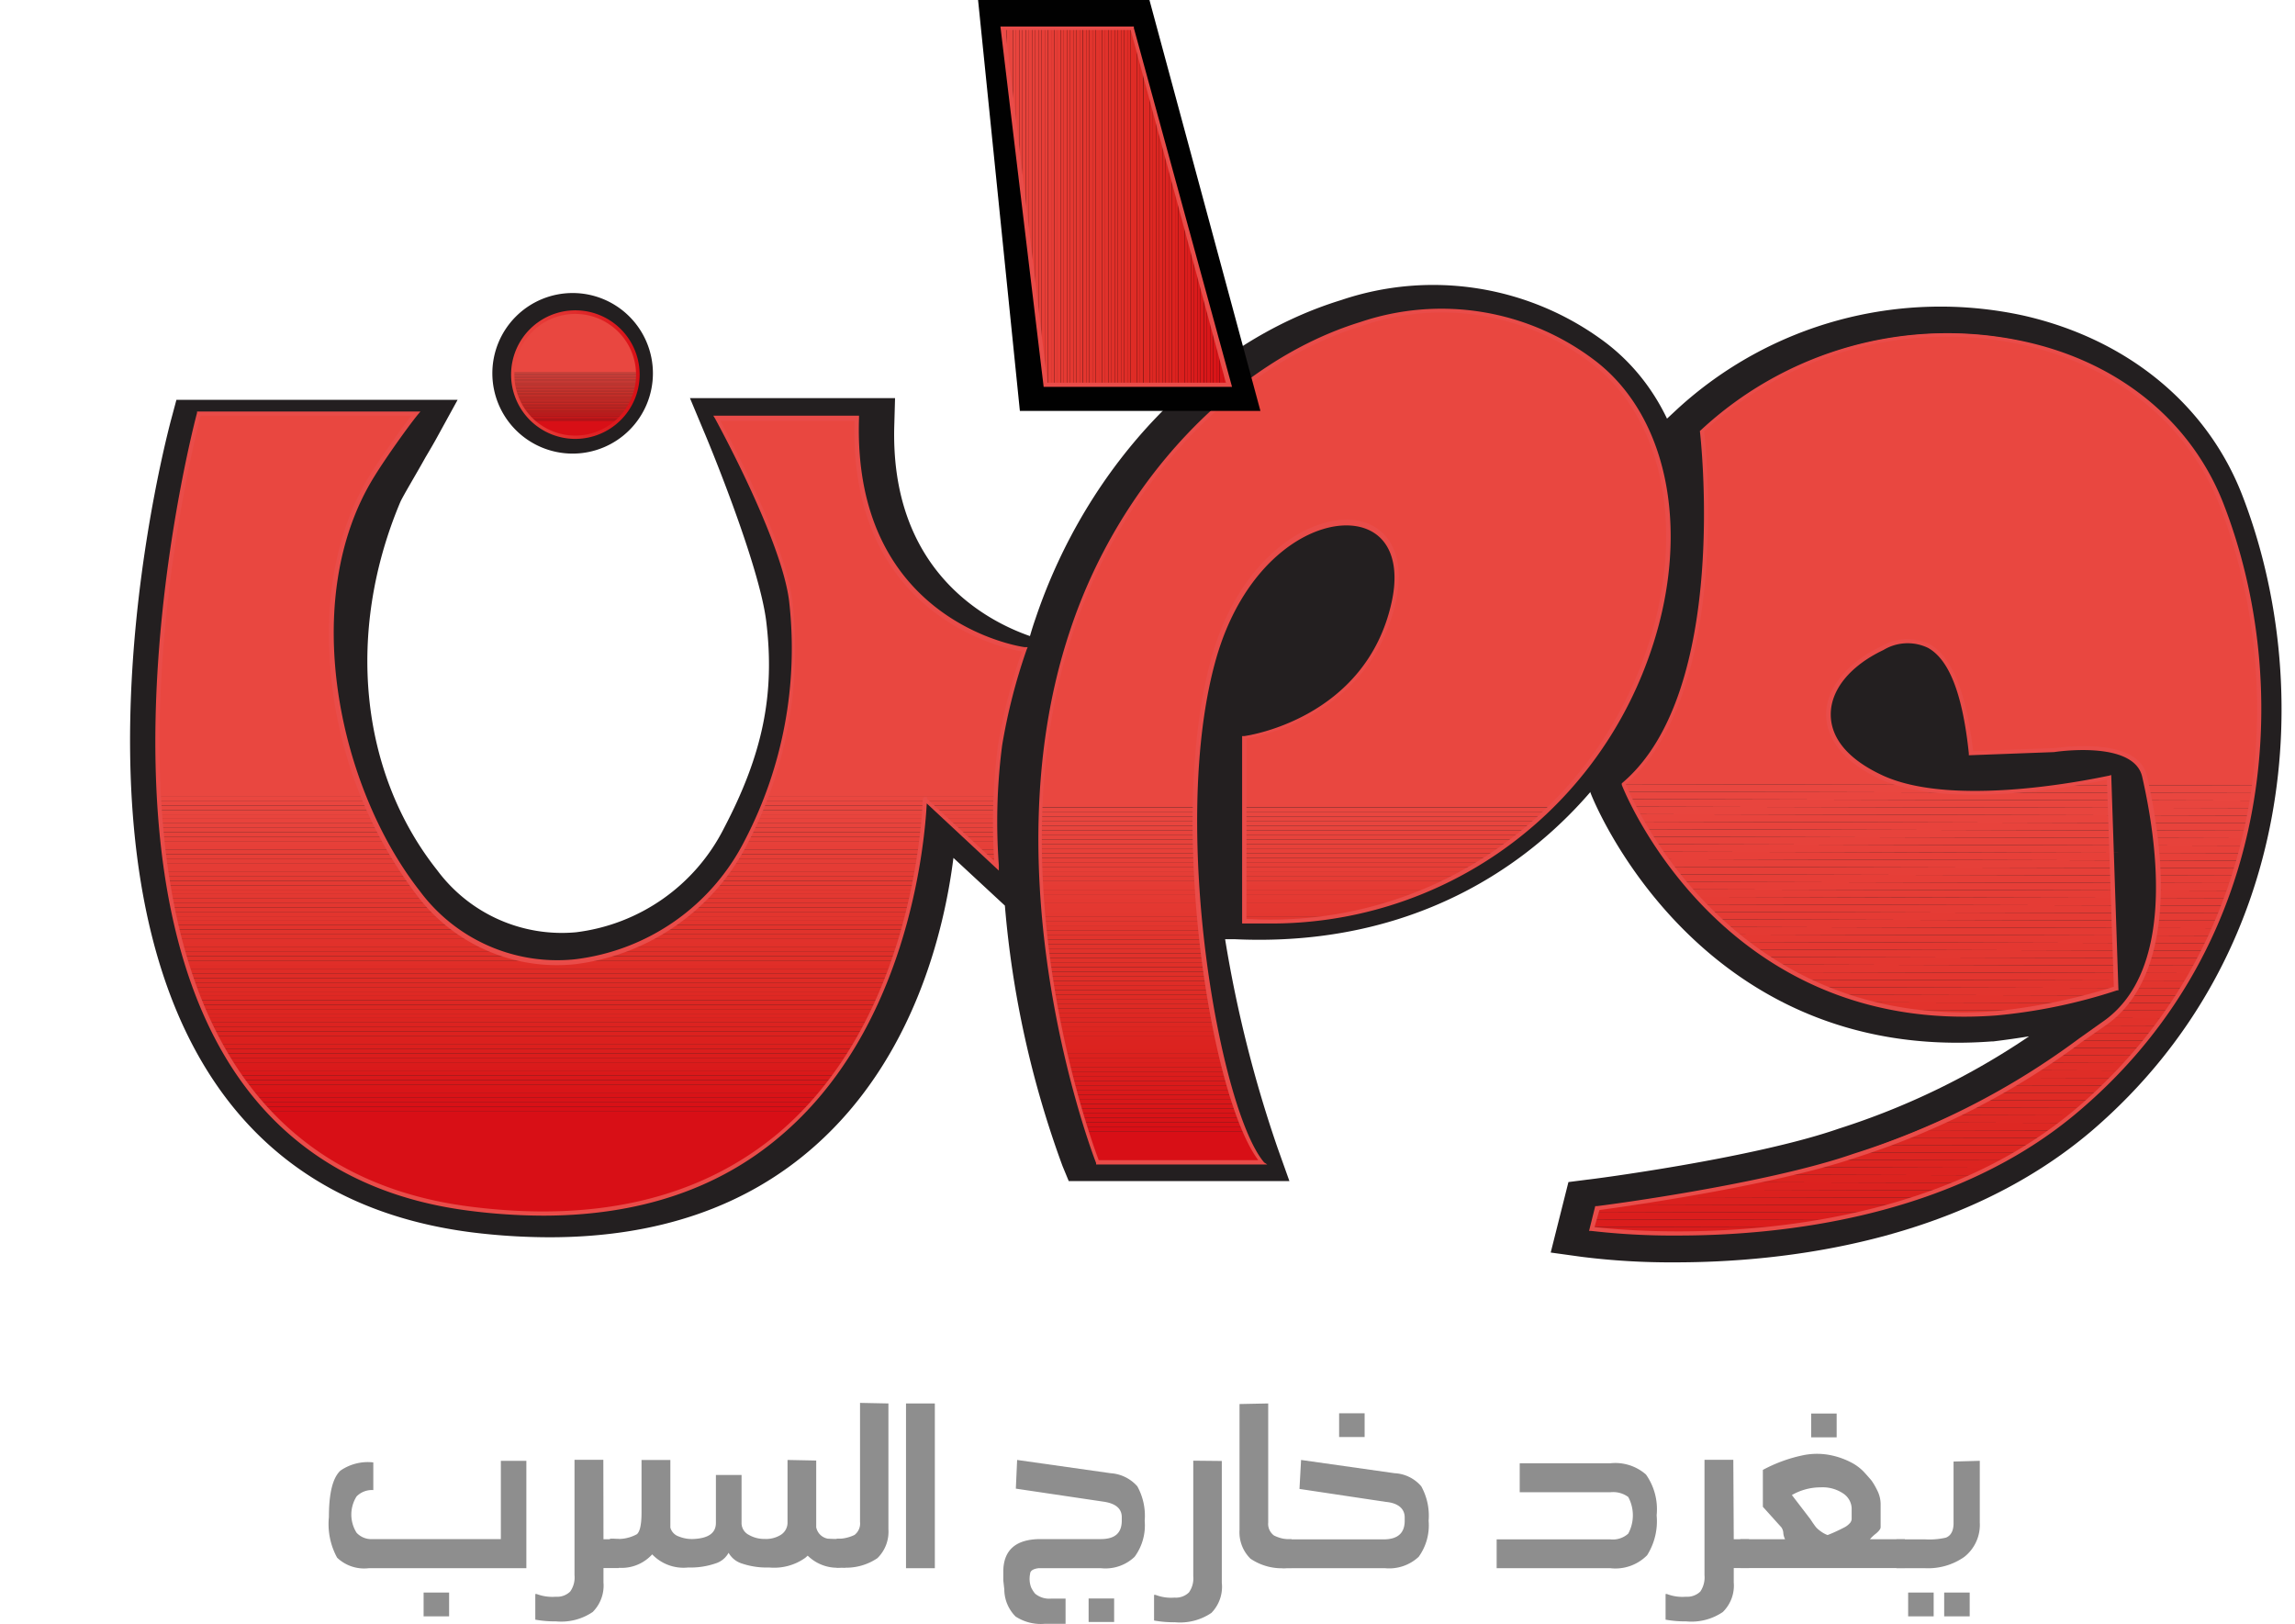 <svg id="Layer_1" data-name="Layer 1" xmlns="http://www.w3.org/2000/svg" xmlns:xlink="http://www.w3.org/1999/xlink" viewBox="0 0 159.23 112.67"><defs><style>.cls-1{fill:none;}.cls-2{fill:#8e8e8e;}.cls-3{fill:#231f20;}.cls-4{clip-path:url(#clip-path);}.cls-5{fill:#e94740;}.cls-6{fill:#e9463f;}.cls-7{fill:#e8453e;}.cls-8{fill:#e8443d;}.cls-9{fill:#e8433c;}.cls-10{fill:#e7433c;}.cls-11{fill:#e7423b;}.cls-12{fill:#e7413a;}.cls-13{fill:#e74039;}.cls-14{fill:#e64039;}.cls-15{fill:#e63f38;}.cls-16{fill:#e63e37;}.cls-17{fill:#e53d36;}.cls-18{fill:#e53c35;}.cls-19{fill:#e53b34;}.cls-20{fill:#e43a33;}.cls-21{fill:#e43932;}.cls-22{fill:#e43831;}.cls-23{fill:#e33831;}.cls-24{fill:#e33730;}.cls-25{fill:#e3362f;}.cls-26{fill:#e2352e;}.cls-27{fill:#e2342d;}.cls-28{fill:#e2332c;}.cls-29{fill:#e1332c;}.cls-30{fill:#e1322b;}.cls-31{fill:#e1312b;}.cls-32{fill:#e1312a;}.cls-33{fill:#e03029;}.cls-34{fill:#e02f29;}.cls-35{fill:#e02f28;}.cls-36{fill:#e02e28;}.cls-37{fill:#df2d27;}.cls-38{fill:#df2c26;}.cls-39{fill:#df2b25;}.cls-40{fill:#de2a25;}.cls-41{fill:#de2a24;}.cls-42{fill:#de2924;}.cls-43{fill:#de2823;}.cls-44{fill:#dd2723;}.cls-45{fill:#dd2722;}.cls-46{fill:#dd2621;}.cls-47{fill:#dd2521;}.cls-48{fill:#dc2420;}.cls-49{fill:#dc2320;}.cls-50{fill:#dc231f;}.cls-51{fill:#dc221f;}.cls-52{fill:#db211e;}.cls-53{fill:#db201e;}.cls-54{fill:#db1f1d;}.cls-55{fill:#db1e1d;}.cls-56{fill:#db1d1c;}.cls-57{fill:#da1c1c;}.cls-58{fill:#da1b1b;}.cls-59{fill:#da1a1b;}.cls-60{fill:#da191a;}.cls-61{fill:#d9181a;}.cls-62{fill:#d91719;}.cls-63{fill:#d91618;}.cls-64{fill:#d91518;}.cls-65{fill:#d81317;}.cls-66{fill:#d81217;}.cls-67{fill:#d81116;}.cls-68{fill:#d80f16;}.cls-69{fill:#e94c49;}.cls-70{clip-path:url(#clip-path-2);}.cls-71{fill:#010101;}.cls-72{clip-path:url(#clip-path-3);}.cls-73{clip-path:url(#clip-path-4);}.cls-74{fill:url(#New_Gradient_Swatch);}.cls-75{clip-path:url(#clip-path-5);}</style><clipPath id="clip-path" transform="translate(4.05 -20.1)"><path class="cls-1" d="M55.39,49.08H45.68s4.62,8.35,5.16,12.71a28.85,28.85,0,0,1-3.08,16.65C43.26,87.13,31.49,90.36,25,82c-6.11-7.8-8.28-20.7-3.16-28.92.82-1.33,2.4-3.53,3-4.29h-15S-4,99.72,28.45,103.94c31.65,4.12,31.65-29.36,31.68-28.4l5,4.61a41.4,41.4,0,0,1,.23-8.34,40.44,40.44,0,0,1,1.72-6.67S54.91,63.65,55.39,49.08Z"/></clipPath><clipPath id="clip-path-2" transform="translate(4.05 -20.1)"><path class="cls-1" d="M106.49,45.21C94.11,35.74,76.09,46.48,70.26,64s1.82,36.78,1.82,36.78H83.55C80.28,96.91,77,77.43,80.09,66S94.48,53.4,92.66,61.78s-10.38,9.43-10.38,9.43V84C108.68,85.26,118.87,54.68,106.49,45.21Z"/></clipPath><clipPath id="clip-path-3" transform="translate(4.05 -20.1)"><polygon class="cls-1" points="65.58 22.03 68.49 46.8 81.23 46.8 74.56 22.03 65.58 22.03"/></clipPath><clipPath id="clip-path-4" transform="translate(4.05 -20.1)"><path class="cls-1" d="M40.2,46.09a4.34,4.34,0,1,1-4.33-4.33A4.33,4.33,0,0,1,40.2,46.09Z"/></clipPath><linearGradient id="New_Gradient_Swatch" x1="31.4" y1="46.09" x2="40.33" y2="46.09" gradientUnits="userSpaceOnUse"><stop offset="0" stop-color="#e94740"/><stop offset="1" stop-color="#d80f16"/></linearGradient><clipPath id="clip-path-5" transform="translate(4.05 -20.1)"><path class="cls-1" d="M142.27,74s-10.39,2.43-15.73,0-4.61-6.8,0-9,5.73,3.4,6.14,7.28l5.76-.22s5.66-.91,6.29,1.83c.82,3.62,2.64,13.4-2.82,17.16-4.83,3.33-7.77,5.83-17.31,9.15-6.24,2.17-17.84,3.63-17.84,3.63l-.37,1.46s20.76,2.92,33.87-8.37,14.92-28.77,9.83-41.88-24.4-16-36-5.09c0,0,2.18,18-5.46,24.48,0,0,6.55,17.39,25.85,15.94a37.24,37.24,0,0,0,8.33-1.74Z"/></clipPath></defs><path class="cls-2" d="M32.47,128.9H21.53a2.71,2.71,0,0,1-2.19-.73,4.86,4.86,0,0,1-.57-2.82c0-1.64.26-2.72.8-3.22a3.34,3.34,0,0,1,2.28-.57v1.92a1.49,1.49,0,0,0-1.16.44,2.36,2.36,0,0,0,0,2.52,1.39,1.39,0,0,0,1.11.44H30.7v-5.43h1.77Zm-5.36,3.34H25.34v-1.65h1.77Z" transform="translate(4.05 -20.1)"/><path class="cls-2" d="M37.82,126.89h1.07v2H37.82v1a2.59,2.59,0,0,1-.75,2.05,3.9,3.9,0,0,1-2.53.65,7.71,7.71,0,0,1-1.45-.12v-1.78l.09,0a3.08,3.08,0,0,0,1.33.19,1.29,1.29,0,0,0,1-.36,1.69,1.69,0,0,0,.3-1.14v-8h2Z" transform="translate(4.05 -20.1)"/><path class="cls-2" d="M52.58,121.43v4.63a1,1,0,0,0,.8.79,9,9,0,0,0,1.22,0v2h-.23a2.92,2.92,0,0,1-2.38-.82l-.17.15a3.72,3.72,0,0,1-2.51.67,5.33,5.33,0,0,1-1.87-.27,1.61,1.61,0,0,1-.94-.75,1.55,1.55,0,0,1-.91.74,5.3,5.3,0,0,1-1.89.28,3,3,0,0,1-2.5-.91,2.87,2.87,0,0,1-2.53.91h-.4v-2h.25a2.65,2.65,0,0,0,1.62-.31c.21-.18.32-.68.32-1.49v-3.66h2v2.36c0,.19,0,.54,0,1.06v1.27a.9.9,0,0,0,.59.62,2.41,2.41,0,0,0,1.08.17c1-.06,1.49-.43,1.49-1.11v-3.33H47.4v3.33a.92.92,0,0,0,.51.83,2.13,2.13,0,0,0,1.09.28,1.94,1.94,0,0,0,1.1-.27,1,1,0,0,0,.49-.86v-4.35Z" transform="translate(4.05 -20.1)"/><path class="cls-2" d="M57.59,117.47v8.73a2.57,2.57,0,0,1-.76,2,3.87,3.87,0,0,1-2.52.65H54v-2h.31a2.7,2.7,0,0,0,.93-.26,1,1,0,0,0,.38-.9v-8.26Z" transform="translate(4.05 -20.1)"/><path class="cls-2" d="M60.81,128.9h-2V117.47h2Z" transform="translate(4.05 -20.1)"/><path class="cls-2" d="M66.52,121.39l6.49.92a2.7,2.7,0,0,1,1.85.91,4.22,4.22,0,0,1,.51,2.39,3.68,3.68,0,0,1-.7,2.5,2.93,2.93,0,0,1-2.33.79H68c-.38.05-.57.18-.58.39a1.7,1.7,0,0,0,.07.94,2,2,0,0,0,.28.44,1.55,1.55,0,0,0,1.11.34h1v1.75H68.41a3.2,3.2,0,0,1-2-.51,2.68,2.68,0,0,1-.78-1.88l-.07-.62v-.6c0-1.51.87-2.27,2.59-2.27h4.17c1,0,1.46-.43,1.46-1.29v-.23q0-.9-1.29-1.08l-6.06-.9Zm6.73,11.24H71.48V131h1.77Z" transform="translate(4.05 -20.1)"/><path class="cls-2" d="M80.72,121.46v8.45A2.59,2.59,0,0,1,80,132a3.88,3.88,0,0,1-2.53.65,7.71,7.71,0,0,1-1.45-.12v-1.78l.1,0a3,3,0,0,0,1.32.19,1.29,1.29,0,0,0,1-.36,1.69,1.69,0,0,0,.3-1.14v-8Z" transform="translate(4.05 -20.1)"/><path class="cls-2" d="M83.94,117.47v8.26a1,1,0,0,0,.4.9,2.56,2.56,0,0,0,.91.26h.31v2h-.33a3.87,3.87,0,0,1-2.52-.65,2.57,2.57,0,0,1-.76-2v-8.73Z" transform="translate(4.05 -20.1)"/><path class="cls-2" d="M86.22,121.39l6.49.92a2.59,2.59,0,0,1,1.85.91,4.22,4.22,0,0,1,.51,2.39,3.73,3.73,0,0,1-.69,2.5,3,3,0,0,1-2.33.79H84.94v-2h7q1.47,0,1.47-1.29v-.23c0-.6-.44-1-1.3-1.08l-6-.9Zm4.41-1.59H88.86v-1.65h1.77Z" transform="translate(4.05 -20.1)"/><path class="cls-2" d="M101.39,121.62h6.29a3.23,3.23,0,0,1,2.47.78,4.18,4.18,0,0,1,.74,2.83,4.43,4.43,0,0,1-.66,2.77,3.09,3.09,0,0,1-2.55.9H99.79v-2h7.89a1.59,1.59,0,0,0,1.24-.4,2.68,2.68,0,0,0,0-2.54,1.76,1.76,0,0,0-1.24-.33h-6.29Z" transform="translate(4.05 -20.1)"/><path class="cls-2" d="M116.24,126.89h1.06v2h-1.06v1a2.56,2.56,0,0,1-.76,2.05,3.86,3.86,0,0,1-2.53.65,7.6,7.6,0,0,1-1.44-.12v-1.78l.09,0a3,3,0,0,0,1.32.19,1.31,1.31,0,0,0,1-.36,1.76,1.76,0,0,0,.29-1.14v-8h2Z" transform="translate(4.05 -20.1)"/><path class="cls-2" d="M125.27,122.22c.24.26.41.46.53.6a4.92,4.92,0,0,1,.4.69,2.11,2.11,0,0,1,.23.91v1.64c0,.11-.11.26-.34.45a2.52,2.52,0,0,0-.4.38h2.42v2H116.69v-2h3.11a1.19,1.19,0,0,1-.12-.41.76.76,0,0,0-.14-.42l-1.28-1.42v-2.56a10.29,10.29,0,0,1,2.71-1,4.79,4.79,0,0,1,2.09,0,5.35,5.35,0,0,1,1.34.49A3.31,3.31,0,0,1,125.27,122.22Zm-5,1.6,1.28,1.67.18.27c.1.14.17.24.23.31a1.82,1.82,0,0,0,.3.26,1.93,1.93,0,0,0,.49.27c.26-.1.46-.19.61-.26s.32-.15.51-.25a1.31,1.31,0,0,0,.41-.3.46.46,0,0,0,.14-.3v-.77a1.3,1.3,0,0,0-.58-1,2.56,2.56,0,0,0-1.57-.43A4,4,0,0,0,120.28,123.82Zm3.11-4h-1.77v-1.65h1.77Z" transform="translate(4.05 -20.1)"/><path class="cls-2" d="M133.31,121.45v4.28a2.83,2.83,0,0,1-1.08,2.39,4.37,4.37,0,0,1-2.7.78h-2v-2h2a5.15,5.15,0,0,0,1.43-.12c.35-.14.53-.48.53-1v-4.28Zm-3.2,10.79h-1.77v-1.65h1.77Zm2.5,0h-1.77v-1.65h1.77Z" transform="translate(4.05 -20.1)"/><path class="cls-3" d="M141.86,74s-10.39,2.43-15.73,0-4.62-6.8,0-9,5.73,3.4,6.14,7.28l5.75-.22s5.67-.91,6.29,1.83c.82,3.63,2.65,13.4-2.81,17.16-4.84,3.33-7.77,5.83-17.31,9.15-6.24,2.17-17.84,3.63-17.84,3.63l-.37,1.46s20.75,2.92,33.86-8.37,14.93-28.77,9.83-41.88-24.39-16-36-5.09c0,0,2.18,18-5.47,24.48,0,0,6.56,17.39,25.86,15.94a37.22,37.22,0,0,0,8.32-1.74Z" transform="translate(4.05 -20.1)"/><path class="cls-3" d="M112.18,107.68a49.56,49.56,0,0,1-6.47-.38l-2.17-.3,1.23-4.89,1.33-.17c.12,0,11.47-1.46,17.44-3.54A51.21,51.21,0,0,0,136.73,92c-.75.12-1.57.24-2.47.35h-.09c-20.52,1.56-27.78-17-27.85-17.2l-.49-1.3,1.06-.9c5.6-4.73,5.35-18,4.78-22.75l-.12-1,.73-.68A27,27,0,0,1,136.37,42c7.19,1.64,12.7,6.17,15.14,12.43,5.09,13.1,3.86,31.82-10.38,44.08C132,106.32,119.64,107.68,112.18,107.68Zm26.12-12a55.42,55.42,0,0,1-13.47,6.4c-.38.14-.78.27-1.2.4A34.09,34.09,0,0,0,138.3,95.71ZM110.52,75c1.79,3.67,8.38,14.61,23.3,13.51a49.13,49.13,0,0,0,6.51-1.21L140,76.41c-3.57.6-10.38,1.37-14.66-.58s-4.88-4.68-4.89-6.15c0-2.56,1.8-5,4.86-6.4a5.29,5.29,0,0,1,5.05-.09c2.28,1.28,3.2,4.24,3.66,7.12l3.84-.15c3.44-.52,7.65,0,8.4,3.36a32.66,32.66,0,0,1,.88,10.69,37,37,0,0,0,.73-28.39c-2-5-6.45-8.68-12.34-10a23,23,0,0,0-19.82,5C116,54.69,116.69,68.27,110.52,75ZM128,66.54a2.73,2.73,0,0,0-1.06.3c-1.6.75-2.62,1.86-2.61,2.81s1,1.87,2.58,2.6a10.88,10.88,0,0,0,3.43.8l-.06-.5c-.49-4.66-1.5-5.7-1.91-5.93A.77.77,0,0,0,128,66.54Z" transform="translate(4.05 -20.1)"/><path class="cls-3" d="M137,69.82c0,5.31-4.64,9.62-10.36,9.62s-10.35-4.31-10.35-9.62,4.63-9.63,10.35-9.63S137,64.5,137,69.82Z" transform="translate(4.05 -20.1)"/><path class="cls-3" d="M96.47,63.09c0,5.32-4.64,9.62-10.36,9.62s-10.36-4.3-10.36-9.62,4.64-9.62,10.36-9.62S96.47,57.78,96.47,63.09Z" transform="translate(4.05 -20.1)"/><path class="cls-3" d="M41.25,46a5.57,5.57,0,1,1-5.57-5.57A5.57,5.57,0,0,1,41.25,46Z" transform="translate(4.05 -20.1)"/><path class="cls-3" d="M106.22,45.21c-12.58-9.47-30.88.86-36.8,18.34-.39,1.15-.72,2.31-1,3.47l.1-.69S55.77,64,56.27,49.44H46.41S50.28,58.61,50.82,63c.7,5.71-.44,10.3-3.13,15.4-4.57,8.69-16.11,11.52-22.76,3.16-6.2-7.81-6.57-18.33-2.79-27.28.29-.69,2.2-3.88,2.65-4.7H9.51S-4.12,99.86,28.9,103.89c31.83,3.89,31.77-28,31.77-28l5.88,5.44.69-5.26a66.25,66.25,0,0,0,4,24.25H82.92c-2.5-7.08-6.66-23.31-3.51-34.78S94,53,92.16,61.36,81.63,70.8,81.63,70.8V83.58C108.44,84.85,118.79,54.68,106.22,45.21Z" transform="translate(4.05 -20.1)"/><path class="cls-3" d="M34.08,105.94a44.19,44.19,0,0,1-5.39-.34c-7.83-1-13.83-4.47-17.85-10.43C-.07,79,7.52,50.32,7.85,49.11l.34-1.27H27.7l-1.4,2.55c-.15.28-.46.82-.83,1.44-.55,1-1.59,2.73-1.75,3.11-3.79,9-2.81,18.76,2.56,25.53a10.77,10.77,0,0,0,9.63,4.31,13.31,13.31,0,0,0,10.26-7.2c2.71-5.16,3.56-9.33,2.94-14.39-.51-4.08-4.25-13-4.29-13.08l-1-2.39H58.05L58,49.5c-.35,10.18,6.37,13.67,9.41,14.73q.18-.63.39-1.23C71.41,52.29,79.52,43.83,89,40.92a19.91,19.91,0,0,1,18.3,2.91c5.91,4.45,7.65,13.1,4.42,22-3.41,9.46-13.36,20.22-30.13,19.43l-.64,0a87.25,87.25,0,0,0,3.64,14.48l.82,2.3H70.1L69.67,101a68.73,68.73,0,0,1-4-18.07l-3.57-3.31c-.63,5-2.73,13.9-9.63,20C47.73,103.82,41.56,105.94,34.08,105.94ZM10.86,51.28c-1.32,5.67-6,28.89,2.84,42,3.43,5.1,8.62,8.1,15.41,8.93,8.9,1.09,16-.64,21.07-5.14,8.66-7.67,8.76-21,8.76-21.14V72l6.33,5.86.26-2,3.43.29A64.59,64.59,0,0,0,72.47,98.6h8.07c-1.88-6-6-21.65-2.79-33.5,2.19-8,8.2-11.84,12.51-10.77,2.28.57,4.59,2.84,3.59,7.41C92.24,69,86.21,71.45,83.35,72.2v9.69a26.18,26.18,0,0,0,25.08-17.18c2.7-7.49,1.43-14.6-3.25-18.13A16.47,16.47,0,0,0,90,44.21C81.7,46.76,74.28,54.57,71.05,64.1c-.36,1.06-.68,2.17-1,3.32l-1.73-.32-.16.92c-.14,0-13.13-2.56-13.66-16.86H49c1.21,3.09,3.17,8.44,3.57,11.6.71,5.75-.28,10.66-3.31,16.43a16.8,16.8,0,0,1-13,9,14.13,14.13,0,0,1-12.65-5.6c-6.15-7.75-7.31-18.87-3-29,.17-.4.62-1.21,1.26-2.32Zm78,6.33c-2.23,0-6.16,2.47-7.78,8.4a28.74,28.74,0,0,0-.67,3.2l1-.12c.3,0,7.51-1,9.06-8.1.24-1.08.42-3-1-3.32A2.58,2.58,0,0,0,88.85,57.61Z" transform="translate(4.05 -20.1)"/><g class="cls-4"><rect class="cls-5" y="28.7" width="71.09" height="26.58"/><rect class="cls-5" y="55.28" width="71.09" height="0.31"/><rect class="cls-6" y="55.58" width="71.09" height="0.31"/><rect class="cls-7" y="55.89" width="71.09" height="0.31"/><rect class="cls-7" y="56.2" width="71.09" height="0.31"/><rect class="cls-8" y="56.5" width="71.09" height="0.31"/><rect class="cls-9" y="56.81" width="71.09" height="0.31"/><rect class="cls-10" y="57.12" width="71.09" height="0.31"/><rect class="cls-11" y="57.42" width="71.09" height="0.31"/><rect class="cls-12" y="57.73" width="71.09" height="0.31"/><rect class="cls-13" y="58.04" width="71.09" height="0.31"/><rect class="cls-14" y="58.35" width="71.09" height="0.31"/><rect class="cls-15" y="58.65" width="71.09" height="0.31"/><rect class="cls-16" y="58.96" width="71.09" height="0.31"/><rect class="cls-16" y="59.27" width="71.09" height="0.31"/><rect class="cls-17" y="59.57" width="71.09" height="0.31"/><rect class="cls-18" y="59.88" width="71.09" height="0.31"/><rect class="cls-18" y="60.19" width="71.09" height="0.31"/><rect class="cls-19" y="60.5" width="71.09" height="0.31"/><rect class="cls-20" y="60.8" width="71.09" height="0.31"/><rect class="cls-20" y="61.11" width="71.09" height="0.31"/><rect class="cls-21" y="61.42" width="71.09" height="0.31"/><rect class="cls-22" y="61.72" width="71.09" height="0.31"/><rect class="cls-23" y="62.03" width="71.09" height="0.31"/><rect class="cls-24" y="62.34" width="71.09" height="0.31"/><rect class="cls-24" y="62.64" width="71.09" height="0.31"/><rect class="cls-25" y="62.95" width="71.09" height="0.31"/><rect class="cls-26" y="63.26" width="71.09" height="0.31"/><rect class="cls-26" y="63.57" width="71.09" height="0.31"/><rect class="cls-27" y="63.87" width="71.09" height="0.31"/><rect class="cls-28" y="64.18" width="71.09" height="0.31"/><rect class="cls-29" y="64.49" width="71.09" height="0.31"/><rect class="cls-30" y="64.79" width="71.09" height="0.31"/><rect class="cls-31" y="65.1" width="71.09" height="0.31"/><rect class="cls-32" y="65.41" width="71.09" height="0.31"/><rect class="cls-33" y="65.72" width="71.09" height="0.31"/><rect class="cls-34" y="66.02" width="71.09" height="0.31"/><rect class="cls-35" y="66.33" width="71.09" height="0.31"/><rect class="cls-36" y="66.64" width="71.09" height="0.31"/><rect class="cls-37" y="66.94" width="71.09" height="0.31"/><rect class="cls-38" y="67.25" width="71.09" height="0.31"/><rect class="cls-38" y="67.56" width="71.09" height="0.31"/><rect class="cls-39" y="67.87" width="71.09" height="0.31"/><rect class="cls-40" y="68.17" width="71.09" height="0.31"/><rect class="cls-41" y="68.48" width="71.09" height="0.31"/><rect class="cls-42" y="68.79" width="71.09" height="0.31"/><rect class="cls-43" y="69.09" width="71.09" height="0.31"/><rect class="cls-44" y="69.4" width="71.09" height="0.31"/><rect class="cls-45" y="69.71" width="71.09" height="0.31"/><rect class="cls-46" y="70.01" width="71.09" height="0.31"/><rect class="cls-47" y="70.32" width="71.09" height="0.31"/><rect class="cls-48" y="70.63" width="71.09" height="0.31"/><rect class="cls-49" y="70.94" width="71.09" height="0.31"/><rect class="cls-50" y="71.24" width="71.09" height="0.31"/><rect class="cls-51" y="71.55" width="71.09" height="0.31"/><rect class="cls-52" y="71.86" width="71.09" height="0.31"/><rect class="cls-53" y="72.16" width="71.09" height="0.31"/><rect class="cls-54" y="72.47" width="71.09" height="0.31"/><rect class="cls-55" y="72.78" width="71.09" height="0.31"/><rect class="cls-56" y="73.09" width="71.09" height="0.31"/><rect class="cls-57" y="73.39" width="71.09" height="0.31"/><rect class="cls-58" y="73.7" width="71.09" height="0.31"/><rect class="cls-59" y="74.01" width="71.09" height="0.31"/><rect class="cls-60" y="74.31" width="71.09" height="0.31"/><rect class="cls-61" y="74.62" width="71.09" height="0.31"/><rect class="cls-62" y="74.93" width="71.09" height="0.31"/><rect class="cls-63" y="75.24" width="71.09" height="0.31"/><rect class="cls-64" y="75.54" width="71.09" height="0.31"/><rect class="cls-65" y="75.85" width="71.09" height="0.31"/><rect class="cls-66" y="76.16" width="71.09" height="0.31"/><rect class="cls-67" y="76.46" width="71.09" height="0.31"/><rect class="cls-68" y="76.77" width="71.09" height="0.31"/><rect class="cls-68" y="77.08" width="71.09" height="10.88"/></g><path class="cls-69" d="M33.63,104.44a41,41,0,0,1-5.2-.35c-7.1-.92-12.55-4.17-16.2-9.63C1.68,78.65,9.53,49.05,9.62,48.75l0-.1H25.12l-.2.24c-.59.72-2.17,2.92-3,4.27-5.29,8.51-2.49,21.55,3.15,28.75a11.88,11.88,0,0,0,10.72,4.75,15.23,15.23,0,0,0,11.85-8.29,28.81,28.81,0,0,0,3.06-16.56c-.52-4.29-5.09-12.57-5.13-12.66l-.13-.21H55.55v.15C55.07,63.34,66.94,65,67.06,65l.19,0-.07.17a40.25,40.25,0,0,0-1.7,6.64,41.16,41.16,0,0,0-.23,8.31l0,.38-5-4.66C60.09,78.91,58.85,91.6,50,99,45.71,102.62,40.21,104.44,33.63,104.44ZM9.87,48.94c-.51,2-7.55,30.14,2.6,45.35,3.6,5.4,9,8.6,16,9.51,8.83,1.15,16-.55,21.38-5,9-7.51,10-20.6,10.12-23.14,0-.12,0-.25.16-.25h.14v.11l4.66,4.31a41,41,0,0,1,.26-8,40.24,40.24,0,0,1,1.66-6.53c-1.51-.27-12-2.61-11.61-16H45.93c.73,1.35,4.57,8.6,5,12.54a29.1,29.1,0,0,1-3.09,16.74A15.55,15.55,0,0,1,35.81,87a12.17,12.17,0,0,1-11-4.87A30,30,0,0,1,19,67.72c-.71-5.6.23-10.83,2.65-14.72.77-1.23,2.15-3.17,2.84-4.06Z" transform="translate(4.05 -20.1)"/><g class="cls-70"><rect class="cls-5" x="68.48" y="15.64" width="54.44" height="40.38"/><rect class="cls-5" x="68.48" y="56.03" width="54.44" height="0.32"/><rect class="cls-6" x="68.48" y="56.34" width="54.44" height="0.32"/><rect class="cls-7" x="68.48" y="56.66" width="54.44" height="0.32"/><rect class="cls-7" x="68.48" y="56.97" width="54.44" height="0.32"/><rect class="cls-8" x="68.48" y="57.29" width="54.44" height="0.32"/><rect class="cls-9" x="68.48" y="57.61" width="54.44" height="0.32"/><rect class="cls-10" x="68.48" y="57.92" width="54.44" height="0.32"/><rect class="cls-11" x="68.48" y="58.24" width="54.44" height="0.32"/><rect class="cls-12" x="68.48" y="58.56" width="54.44" height="0.32"/><rect class="cls-13" x="68.48" y="58.87" width="54.44" height="0.32"/><rect class="cls-14" x="68.48" y="59.19" width="54.44" height="0.32"/><rect class="cls-15" x="68.48" y="59.51" width="54.44" height="0.32"/><rect class="cls-16" x="68.48" y="59.82" width="54.44" height="0.32"/><rect class="cls-16" x="68.48" y="60.14" width="54.44" height="0.32"/><rect class="cls-17" x="68.48" y="60.45" width="54.44" height="0.32"/><rect class="cls-18" x="68.48" y="60.77" width="54.44" height="0.32"/><rect class="cls-18" x="68.48" y="61.09" width="54.44" height="0.32"/><rect class="cls-19" x="68.48" y="61.4" width="54.44" height="0.32"/><rect class="cls-20" x="68.48" y="61.72" width="54.44" height="0.32"/><rect class="cls-20" x="68.48" y="62.04" width="54.44" height="0.32"/><rect class="cls-21" x="68.48" y="62.35" width="54.44" height="0.32"/><rect class="cls-22" x="68.48" y="62.67" width="54.44" height="0.32"/><rect class="cls-23" x="68.48" y="62.99" width="54.44" height="0.32"/><rect class="cls-24" x="68.48" y="63.3" width="54.44" height="0.32"/><rect class="cls-24" x="68.48" y="63.62" width="54.44" height="0.32"/><rect class="cls-25" x="68.48" y="63.94" width="54.44" height="0.32"/><rect class="cls-26" x="68.48" y="64.25" width="54.44" height="0.32"/><rect class="cls-26" x="68.48" y="64.57" width="54.44" height="0.32"/><rect class="cls-27" x="68.48" y="64.88" width="54.44" height="0.32"/><rect class="cls-28" x="68.48" y="65.2" width="54.44" height="0.32"/><rect class="cls-29" x="68.48" y="65.52" width="54.44" height="0.32"/><rect class="cls-30" x="68.48" y="65.83" width="54.44" height="0.32"/><rect class="cls-31" x="68.48" y="66.15" width="54.44" height="0.32"/><rect class="cls-32" x="68.48" y="66.47" width="54.44" height="0.32"/><rect class="cls-33" x="68.48" y="66.78" width="54.44" height="0.32"/><rect class="cls-34" x="68.48" y="67.1" width="54.44" height="0.32"/><rect class="cls-35" x="68.48" y="67.42" width="54.44" height="0.32"/><rect class="cls-36" x="68.48" y="67.73" width="54.44" height="0.32"/><rect class="cls-37" x="68.48" y="68.05" width="54.44" height="0.32"/><rect class="cls-38" x="68.48" y="68.36" width="54.44" height="0.32"/><rect class="cls-38" x="68.48" y="68.68" width="54.44" height="0.32"/><rect class="cls-39" x="68.48" y="69" width="54.44" height="0.32"/><rect class="cls-40" x="68.48" y="69.31" width="54.44" height="0.32"/><rect class="cls-41" x="68.48" y="69.63" width="54.44" height="0.32"/><rect class="cls-42" x="68.48" y="69.95" width="54.44" height="0.32"/><rect class="cls-43" x="68.48" y="70.26" width="54.44" height="0.32"/><rect class="cls-44" x="68.48" y="70.58" width="54.44" height="0.32"/><rect class="cls-45" x="68.48" y="70.9" width="54.44" height="0.32"/><rect class="cls-46" x="68.48" y="71.21" width="54.44" height="0.32"/><rect class="cls-47" x="68.48" y="71.53" width="54.44" height="0.32"/><rect class="cls-48" x="68.48" y="71.85" width="54.44" height="0.32"/><rect class="cls-49" x="68.48" y="72.16" width="54.44" height="0.32"/><rect class="cls-50" x="68.48" y="72.48" width="54.44" height="0.32"/><rect class="cls-51" x="68.48" y="72.79" width="54.44" height="0.32"/><rect class="cls-52" x="68.48" y="73.11" width="54.44" height="0.32"/><rect class="cls-53" x="68.48" y="73.43" width="54.44" height="0.32"/><rect class="cls-54" x="68.48" y="73.74" width="54.44" height="0.32"/><rect class="cls-55" x="68.48" y="74.06" width="54.44" height="0.32"/><rect class="cls-56" x="68.48" y="74.38" width="54.44" height="0.32"/><rect class="cls-57" x="68.48" y="74.69" width="54.44" height="0.32"/><rect class="cls-58" x="68.48" y="75.01" width="54.44" height="0.32"/><rect class="cls-59" x="68.48" y="75.33" width="54.44" height="0.32"/><rect class="cls-60" x="68.48" y="75.64" width="54.44" height="0.32"/><rect class="cls-61" x="68.48" y="75.96" width="54.44" height="0.32"/><rect class="cls-62" x="68.48" y="76.27" width="54.44" height="0.32"/><rect class="cls-63" x="68.48" y="76.59" width="54.44" height="0.32"/><rect class="cls-64" x="68.48" y="76.91" width="54.44" height="0.32"/><rect class="cls-65" x="68.48" y="77.22" width="54.44" height="0.32"/><rect class="cls-66" x="68.48" y="77.54" width="54.44" height="0.32"/><rect class="cls-67" x="68.48" y="77.86" width="54.44" height="0.32"/><rect class="cls-68" x="68.48" y="78.17" width="54.44" height="0.32"/><rect class="cls-68" x="68.48" y="78.49" width="54.44" height="2.15"/></g><path class="cls-69" d="M83.87,100.89H72l0-.1c-.08-.19-7.6-19.55-1.83-36.88C73.56,53.59,81.5,45.16,90.34,42.44a17.58,17.58,0,0,1,16.24,2.65c5.28,4,6.77,12.37,3.71,20.75A27.78,27.78,0,0,1,83.87,84.17l-1.6,0h-.14v-13l.13,0c.08,0,8.47-1.14,10.25-9.32.6-2.76-.22-4.71-2.2-5.19-3-.72-8.11,2.16-10.07,9.45-3.14,11.61.37,31.08,3.42,34.64Zm-11.69-.3H83.25c-3.36-4.5-6.32-23.48-3.3-34.66,2-7.47,7.35-10.41,10.43-9.66,1.67.4,3.17,2.07,2.42,5.54-1.7,7.81-9.29,9.35-10.37,9.53V83.85A27.53,27.53,0,0,0,110,65.74c3-8.26,1.57-16.46-3.61-20.41a17,17,0,0,0-16-2.6c-8.75,2.69-16.62,11-20,21.28C64.87,80.62,71.62,99.11,72.18,100.59Z" transform="translate(4.05 -20.1)"/><polygon class="cls-71" points="67.86 0 70.76 28.51 87.45 28.51 79.75 0 67.86 0"/><g class="cls-72"><path class="cls-5" d="M65.58,22v0Z" transform="translate(4.05 -20.1)"/><rect class="cls-5" x="69.62" y="1.94" width="0.22" height="24.76"/><rect class="cls-6" x="69.84" y="1.94" width="0.22" height="24.76"/><rect class="cls-7" x="70.06" y="1.94" width="0.22" height="24.76"/><rect class="cls-7" x="70.28" y="1.94" width="0.22" height="24.76"/><rect class="cls-8" x="70.5" y="1.94" width="0.22" height="24.76"/><rect class="cls-9" x="70.72" y="1.94" width="0.22" height="24.76"/><rect class="cls-10" x="70.95" y="1.94" width="0.22" height="24.76"/><rect class="cls-11" x="71.17" y="1.94" width="0.22" height="24.76"/><rect class="cls-12" x="71.39" y="1.94" width="0.22" height="24.76"/><rect class="cls-13" x="71.61" y="1.94" width="0.22" height="24.76"/><rect class="cls-14" x="71.83" y="1.94" width="0.22" height="24.76"/><rect class="cls-15" x="72.05" y="1.94" width="0.22" height="24.76"/><rect class="cls-16" x="72.27" y="1.94" width="0.22" height="24.76"/><rect class="cls-16" x="72.49" y="1.94" width="0.22" height="24.76"/><rect class="cls-17" x="72.71" y="1.94" width="0.22" height="24.76"/><rect class="cls-18" x="72.93" y="1.94" width="0.22" height="24.76"/><rect class="cls-18" x="73.15" y="1.94" width="0.22" height="24.76"/><rect class="cls-19" x="73.37" y="1.94" width="0.22" height="24.76"/><rect class="cls-20" x="73.59" y="1.94" width="0.22" height="24.76"/><rect class="cls-20" x="73.81" y="1.94" width="0.22" height="24.76"/><rect class="cls-21" x="74.03" y="1.94" width="0.22" height="24.76"/><rect class="cls-22" x="74.25" y="1.94" width="0.22" height="24.76"/><rect class="cls-23" x="74.47" y="1.94" width="0.22" height="24.76"/><rect class="cls-24" x="74.69" y="1.94" width="0.22" height="24.76"/><rect class="cls-24" x="74.91" y="1.94" width="0.22" height="24.76"/><rect class="cls-25" x="75.14" y="1.94" width="0.22" height="24.76"/><rect class="cls-26" x="75.36" y="1.94" width="0.22" height="24.76"/><rect class="cls-26" x="75.58" y="1.94" width="0.22" height="24.76"/><rect class="cls-27" x="75.8" y="1.94" width="0.22" height="24.76"/><rect class="cls-28" x="76.02" y="1.94" width="0.22" height="24.76"/><rect class="cls-29" x="76.24" y="1.94" width="0.22" height="24.76"/><rect class="cls-30" x="76.46" y="1.94" width="0.22" height="24.76"/><rect class="cls-31" x="76.68" y="1.94" width="0.22" height="24.76"/><rect class="cls-32" x="76.9" y="1.94" width="0.22" height="24.76"/><rect class="cls-33" x="77.12" y="1.94" width="0.22" height="24.76"/><rect class="cls-34" x="77.34" y="1.94" width="0.22" height="24.76"/><rect class="cls-35" x="77.56" y="1.94" width="0.22" height="24.76"/><rect class="cls-36" x="77.78" y="1.94" width="0.22" height="24.76"/><rect class="cls-37" x="78" y="1.94" width="0.22" height="24.76"/><rect class="cls-38" x="78.22" y="1.94" width="0.22" height="24.76"/><rect class="cls-38" x="78.44" y="1.94" width="0.22" height="24.76"/><rect class="cls-39" x="78.66" y="1.94" width="0.22" height="24.76"/><rect class="cls-40" x="78.88" y="1.94" width="0.22" height="24.76"/><rect class="cls-41" x="79.1" y="1.94" width="0.22" height="24.76"/><rect class="cls-42" x="79.33" y="1.94" width="0.22" height="24.76"/><rect class="cls-43" x="79.55" y="1.94" width="0.22" height="24.76"/><rect class="cls-44" x="79.77" y="1.94" width="0.22" height="24.76"/><rect class="cls-45" x="79.99" y="1.94" width="0.22" height="24.76"/><rect class="cls-46" x="80.21" y="1.94" width="0.22" height="24.76"/><rect class="cls-47" x="80.43" y="1.94" width="0.22" height="24.76"/><rect class="cls-48" x="80.65" y="1.94" width="0.22" height="24.76"/><rect class="cls-49" x="80.87" y="1.94" width="0.22" height="24.76"/><rect class="cls-50" x="81.09" y="1.94" width="0.22" height="24.76"/><rect class="cls-51" x="81.31" y="1.94" width="0.22" height="24.76"/><rect class="cls-52" x="81.53" y="1.94" width="0.22" height="24.76"/><rect class="cls-53" x="81.75" y="1.94" width="0.22" height="24.76"/><rect class="cls-54" x="81.97" y="1.94" width="0.22" height="24.76"/><rect class="cls-55" x="82.19" y="1.94" width="0.22" height="24.76"/><rect class="cls-56" x="82.41" y="1.94" width="0.22" height="24.76"/><rect class="cls-57" x="82.63" y="1.94" width="0.22" height="24.76"/><rect class="cls-58" x="82.85" y="1.94" width="0.22" height="24.76"/><rect class="cls-59" x="83.07" y="1.94" width="0.22" height="24.76"/><rect class="cls-60" x="83.29" y="1.94" width="0.22" height="24.76"/><rect class="cls-61" x="83.52" y="1.94" width="0.22" height="24.76"/><rect class="cls-62" x="83.74" y="1.94" width="0.22" height="24.76"/><rect class="cls-63" x="83.96" y="1.94" width="0.22" height="24.76"/><rect class="cls-64" x="84.18" y="1.94" width="0.22" height="24.76"/><rect class="cls-65" x="84.4" y="1.94" width="0.22" height="24.76"/><rect class="cls-66" x="84.62" y="1.94" width="0.22" height="24.76"/><rect class="cls-67" x="84.84" y="1.94" width="0.22" height="24.76"/><rect class="cls-68" x="85.06" y="1.94" width="0.22" height="24.76"/><path class="cls-68" d="M81.23,46.79v0Z" transform="translate(4.05 -20.1)"/></g><path class="cls-69" d="M81.43,46.94H68.36l-3-25h9.26l0,.11Zm-12.81-.29H81l-6.6-24.47h-8.7Z" transform="translate(4.05 -20.1)"/><g class="cls-73"><rect class="cls-5" x="35.57" y="21.66" width="8.68" height="4.15"/><rect class="cls-5" x="35.57" y="25.81" width="8.68" height="0.05"/><rect class="cls-6" x="35.57" y="25.86" width="8.68" height="0.05"/><rect class="cls-7" x="35.57" y="25.91" width="8.68" height="0.05"/><rect class="cls-7" x="35.57" y="25.96" width="8.68" height="0.05"/><rect class="cls-8" x="35.57" y="26.01" width="8.68" height="0.05"/><rect class="cls-9" x="35.57" y="26.05" width="8.68" height="0.05"/><rect class="cls-10" x="35.57" y="26.1" width="8.68" height="0.05"/><rect class="cls-11" x="35.57" y="26.15" width="8.68" height="0.05"/><rect class="cls-12" x="35.57" y="26.2" width="8.68" height="0.05"/><rect class="cls-13" x="35.57" y="26.25" width="8.68" height="0.05"/><rect class="cls-14" x="35.57" y="26.29" width="8.68" height="0.05"/><rect class="cls-15" x="35.57" y="26.34" width="8.68" height="0.05"/><rect class="cls-16" x="35.57" y="26.39" width="8.68" height="0.05"/><rect class="cls-16" x="35.57" y="26.44" width="8.68" height="0.05"/><rect class="cls-17" x="35.57" y="26.49" width="8.68" height="0.05"/><rect class="cls-18" x="35.57" y="26.53" width="8.68" height="0.05"/><rect class="cls-18" x="35.57" y="26.58" width="8.68" height="0.05"/><rect class="cls-19" x="35.57" y="26.63" width="8.68" height="0.05"/><rect class="cls-20" x="35.57" y="26.68" width="8.68" height="0.05"/><rect class="cls-20" x="35.57" y="26.73" width="8.68" height="0.05"/><rect class="cls-21" x="35.57" y="26.77" width="8.68" height="0.05"/><rect class="cls-22" x="35.57" y="26.82" width="8.68" height="0.05"/><rect class="cls-23" x="35.57" y="26.87" width="8.68" height="0.05"/><rect class="cls-24" x="35.57" y="26.92" width="8.68" height="0.05"/><rect class="cls-24" x="35.57" y="26.97" width="8.68" height="0.05"/><rect class="cls-25" x="35.57" y="27.01" width="8.68" height="0.05"/><rect class="cls-26" x="35.57" y="27.06" width="8.68" height="0.05"/><rect class="cls-26" x="35.57" y="27.11" width="8.68" height="0.05"/><rect class="cls-27" x="35.57" y="27.16" width="8.68" height="0.05"/><rect class="cls-28" x="35.57" y="27.21" width="8.68" height="0.05"/><rect class="cls-29" x="35.57" y="27.25" width="8.68" height="0.05"/><rect class="cls-30" x="35.57" y="27.3" width="8.68" height="0.05"/><rect class="cls-31" x="35.57" y="27.35" width="8.68" height="0.05"/><rect class="cls-32" x="35.57" y="27.4" width="8.68" height="0.05"/><rect class="cls-33" x="35.57" y="27.45" width="8.68" height="0.05"/><rect class="cls-34" x="35.57" y="27.49" width="8.68" height="0.05"/><rect class="cls-35" x="35.57" y="27.54" width="8.68" height="0.05"/><rect class="cls-36" x="35.57" y="27.59" width="8.68" height="0.05"/><rect class="cls-37" x="35.57" y="27.64" width="8.68" height="0.05"/><rect class="cls-38" x="35.57" y="27.69" width="8.68" height="0.05"/><rect class="cls-38" x="35.57" y="27.73" width="8.68" height="0.05"/><rect class="cls-39" x="35.57" y="27.78" width="8.68" height="0.05"/><rect class="cls-40" x="35.57" y="27.83" width="8.68" height="0.05"/><rect class="cls-41" x="35.57" y="27.88" width="8.68" height="0.05"/><rect class="cls-42" x="35.57" y="27.93" width="8.68" height="0.05"/><rect class="cls-43" x="35.57" y="27.97" width="8.68" height="0.05"/><rect class="cls-44" x="35.57" y="28.02" width="8.68" height="0.05"/><rect class="cls-45" x="35.57" y="28.07" width="8.68" height="0.05"/><rect class="cls-46" x="35.57" y="28.12" width="8.68" height="0.05"/><rect class="cls-47" x="35.57" y="28.17" width="8.68" height="0.05"/><rect class="cls-48" x="35.57" y="28.21" width="8.68" height="0.05"/><rect class="cls-49" x="35.57" y="28.26" width="8.68" height="0.05"/><rect class="cls-50" x="35.57" y="28.31" width="8.68" height="0.05"/><rect class="cls-51" x="35.57" y="28.36" width="8.68" height="0.05"/><rect class="cls-52" x="35.57" y="28.41" width="8.68" height="0.05"/><rect class="cls-53" x="35.57" y="28.45" width="8.68" height="0.05"/><rect class="cls-54" x="35.57" y="28.5" width="8.68" height="0.05"/><rect class="cls-55" x="35.57" y="28.55" width="8.68" height="0.05"/><rect class="cls-56" x="35.57" y="28.6" width="8.68" height="0.05"/><rect class="cls-57" x="35.57" y="28.65" width="8.68" height="0.05"/><rect class="cls-58" x="35.57" y="28.69" width="8.68" height="0.05"/><rect class="cls-59" x="35.57" y="28.74" width="8.68" height="0.05"/><rect class="cls-60" x="35.57" y="28.79" width="8.68" height="0.05"/><rect class="cls-61" x="35.57" y="28.84" width="8.68" height="0.05"/><rect class="cls-62" x="35.57" y="28.89" width="8.68" height="0.05"/><rect class="cls-63" x="35.57" y="28.93" width="8.68" height="0.05"/><rect class="cls-64" x="35.57" y="28.98" width="8.68" height="0.05"/><rect class="cls-65" x="35.57" y="29.03" width="8.68" height="0.05"/><rect class="cls-66" x="35.57" y="29.08" width="8.68" height="0.05"/><rect class="cls-67" x="35.57" y="29.13" width="8.68" height="0.05"/><rect class="cls-68" x="35.57" y="29.17" width="8.68" height="0.05"/><rect class="cls-68" x="35.57" y="29.22" width="8.68" height="1.11"/></g><path class="cls-74" d="M35.87,50.55a4.46,4.46,0,1,1,4.46-4.46A4.47,4.47,0,0,1,35.87,50.55Zm0-8.67a4.22,4.22,0,1,0,4.21,4.21A4.22,4.22,0,0,0,35.87,41.88Z" transform="translate(4.05 -20.1)"/><g class="cls-75"><polygon class="cls-5" points="159.23 54.51 110.44 54.4 110.44 18.99 159.23 18.99 159.23 54.51"/><polygon class="cls-5" points="159.23 55.03 110.44 54.92 110.44 54.4 159.23 54.51 159.23 55.03"/><polygon class="cls-6" points="159.23 55.55 110.44 55.44 110.44 54.92 159.23 55.03 159.23 55.55"/><polygon class="cls-7" points="159.23 56.07 110.44 55.96 110.44 55.44 159.23 55.55 159.23 56.07"/><polygon class="cls-7" points="159.23 56.59 110.44 56.48 110.44 55.96 159.23 56.07 159.23 56.59"/><polygon class="cls-8" points="159.23 57.12 110.44 57 110.44 56.48 159.23 56.59 159.23 57.12"/><polygon class="cls-9" points="159.23 57.64 110.44 57.52 110.44 57 159.23 57.12 159.23 57.64"/><polygon class="cls-10" points="159.23 58.16 110.44 58.04 110.44 57.52 159.23 57.64 159.23 58.16"/><polygon class="cls-11" points="159.23 58.68 110.44 58.56 110.44 58.04 159.23 58.16 159.23 58.68"/><polygon class="cls-12" points="159.23 59.2 110.44 59.08 110.44 58.56 159.23 58.68 159.23 59.2"/><polygon class="cls-13" points="159.23 59.72 110.44 59.6 110.44 59.08 159.23 59.2 159.23 59.72"/><polygon class="cls-14" points="159.23 60.24 110.44 60.13 110.44 59.6 159.23 59.72 159.23 60.24"/><polygon class="cls-15" points="159.23 60.76 110.44 60.65 110.44 60.13 159.23 60.24 159.23 60.76"/><polygon class="cls-16" points="159.23 61.28 110.44 61.17 110.44 60.65 159.23 60.76 159.23 61.28"/><polygon class="cls-16" points="159.23 61.8 110.44 61.69 110.44 61.17 159.23 61.28 159.23 61.8"/><polygon class="cls-17" points="159.23 62.32 110.44 62.21 110.44 61.69 159.23 61.8 159.23 62.32"/><polygon class="cls-18" points="159.23 62.84 110.44 62.73 110.44 62.21 159.23 62.32 159.23 62.84"/><polygon class="cls-18" points="159.23 63.37 110.44 63.25 110.44 62.73 159.23 62.84 159.23 63.37"/><polygon class="cls-19" points="159.23 63.88 110.44 63.77 110.44 63.25 159.23 63.37 159.23 63.88"/><polygon class="cls-20" points="159.23 64.41 110.44 64.29 110.44 63.77 159.23 63.88 159.23 64.41"/><polygon class="cls-20" points="159.23 64.93 110.44 64.81 110.44 64.29 159.23 64.41 159.23 64.93"/><polygon class="cls-21" points="159.23 65.45 110.44 65.33 110.44 64.81 159.23 64.93 159.23 65.45"/><polygon class="cls-22" points="159.23 65.97 110.44 65.85 110.44 65.33 159.23 65.45 159.23 65.97"/><polygon class="cls-23" points="159.23 66.49 110.44 66.37 110.44 65.85 159.23 65.97 159.23 66.49"/><polygon class="cls-24" points="159.23 67.01 110.44 66.89 110.44 66.37 159.23 66.49 159.23 67.01"/><polygon class="cls-24" points="159.23 67.53 110.44 67.42 110.44 66.89 159.23 67.01 159.23 67.53"/><polygon class="cls-25" points="159.23 68.05 110.44 67.94 110.44 67.42 159.23 67.53 159.23 68.05"/><polygon class="cls-26" points="159.23 68.57 110.44 68.46 110.44 67.94 159.23 68.05 159.23 68.57"/><polygon class="cls-26" points="159.23 69.09 110.44 68.98 110.44 68.46 159.23 68.57 159.23 69.09"/><polygon class="cls-27" points="159.23 69.61 110.44 69.5 110.44 68.98 159.23 69.09 159.23 69.61"/><polygon class="cls-28" points="159.23 70.13 110.44 70.02 110.44 69.5 159.23 69.61 159.23 70.13"/><polygon class="cls-29" points="159.23 70.66 110.44 70.54 110.44 70.02 159.23 70.13 159.23 70.66"/><polygon class="cls-30" points="159.23 71.18 110.44 71.06 110.44 70.54 159.23 70.66 159.23 71.18"/><polygon class="cls-31" points="159.23 71.7 110.44 71.58 110.44 71.06 159.23 71.18 159.23 71.7"/><polygon class="cls-32" points="159.23 72.22 110.44 72.1 110.44 71.58 159.23 71.7 159.23 72.22"/><polygon class="cls-33" points="159.23 72.74 110.44 72.62 110.44 72.1 159.23 72.22 159.23 72.74"/><polygon class="cls-34" points="159.23 73.26 110.44 73.14 110.44 72.62 159.23 72.74 159.23 73.26"/><polygon class="cls-35" points="159.23 73.78 110.44 73.66 110.44 73.14 159.23 73.26 159.23 73.78"/><polygon class="cls-36" points="159.23 74.3 110.44 74.18 110.44 73.66 159.23 73.78 159.23 74.3"/><polygon class="cls-37" points="159.23 74.82 110.44 74.7 110.44 74.18 159.23 74.3 159.23 74.82"/><polygon class="cls-38" points="159.23 75.34 110.44 75.23 110.44 74.7 159.23 74.82 159.23 75.34"/><polygon class="cls-38" points="159.23 75.86 110.44 75.75 110.44 75.23 159.23 75.34 159.23 75.86"/><polygon class="cls-39" points="159.23 76.38 110.44 76.27 110.44 75.75 159.23 75.86 159.23 76.38"/><polygon class="cls-40" points="159.23 76.9 110.44 76.79 110.44 76.27 159.23 76.38 159.23 76.9"/><polygon class="cls-41" points="159.23 77.42 110.44 77.31 110.44 76.79 159.23 76.9 159.23 77.42"/><polygon class="cls-42" points="159.23 77.94 110.44 77.83 110.44 77.31 159.23 77.42 159.23 77.94"/><polygon class="cls-43" points="159.23 78.47 110.44 78.35 110.44 77.83 159.23 77.94 159.23 78.47"/><polygon class="cls-44" points="159.23 78.99 110.44 78.87 110.44 78.35 159.23 78.47 159.23 78.99"/><polygon class="cls-45" points="159.23 79.51 110.44 79.39 110.44 78.87 159.23 78.99 159.23 79.51"/><polygon class="cls-46" points="159.23 80.03 110.44 79.91 110.44 79.39 159.23 79.51 159.23 80.03"/><polygon class="cls-47" points="159.23 80.55 110.44 80.43 110.44 79.91 159.23 80.03 159.23 80.55"/><polygon class="cls-48" points="159.23 81.07 110.44 80.95 110.44 80.43 159.23 80.55 159.23 81.07"/><polygon class="cls-49" points="159.23 81.59 110.44 81.47 110.44 80.95 159.23 81.07 159.23 81.59"/><polygon class="cls-50" points="159.23 82.11 110.44 82 110.44 81.47 159.23 81.59 159.23 82.11"/><polygon class="cls-51" points="159.23 82.63 110.44 82.52 110.44 82 159.23 82.11 159.23 82.63"/><polygon class="cls-52" points="159.23 83.15 110.44 83.04 110.44 82.52 159.23 82.63 159.23 83.15"/><polygon class="cls-53" points="159.23 83.67 110.44 83.56 110.44 83.04 159.23 83.15 159.23 83.67"/><polygon class="cls-54" points="159.23 84.19 110.44 84.08 110.44 83.56 159.23 83.67 159.23 84.19"/><polygon class="cls-55" points="159.23 84.72 110.44 84.6 110.44 84.08 159.23 84.19 159.23 84.72"/><polygon class="cls-56" points="159.23 85.23 110.44 85.12 110.44 84.6 159.23 84.72 159.23 85.23"/><polygon class="cls-57" points="159.23 85.76 110.44 85.64 110.44 85.12 159.23 85.23 159.23 85.76"/><polygon class="cls-58" points="159.23 86.28 110.44 86.16 110.44 85.64 159.23 85.76 159.23 86.28"/><polygon class="cls-59" points="159.23 86.8 110.44 86.68 110.44 86.16 159.23 86.28 159.23 86.8"/><polygon class="cls-60" points="159.23 87.32 110.44 87.2 110.44 86.68 159.23 86.8 159.23 87.32"/><polygon class="cls-61" points="159.23 87.84 110.44 87.72 110.44 87.2 159.23 87.32 159.23 87.84"/><polygon class="cls-62" points="110.44 87.72 159.23 87.84 159.23 88.17 110.44 88.17 110.44 87.72"/></g><path class="cls-69" d="M112.36,105.82a49.39,49.39,0,0,1-6-.32l-.16,0,.43-1.72h.1c.12,0,11.66-1.49,17.81-3.63a52.73,52.73,0,0,0,15.66-8L141.82,91c5-3.43,3.87-12.12,2.76-17-.58-2.58-6.07-1.73-6.12-1.72l-5.91.22,0-.13c-.43-4.11-1.36-6.5-2.83-7.32a3.25,3.25,0,0,0-3.1.15c-2.3,1.09-3.66,2.76-3.65,4.48s1.31,3.17,3.65,4.24c5.23,2.37,15.53,0,15.64,0l.17-.05.5,14.94-.1,0a37.83,37.83,0,0,1-8.36,1.74c-19.2,1.45-25.95-15.85-26-16l0-.1.08-.07C116,68,113.91,50.2,113.89,50V50l.06-.05a25.1,25.1,0,0,1,22.44-6.16C143,45.23,148,49.36,150.22,55.05c4.87,12.51,3.7,30.36-9.87,42C131.67,104.57,119.54,105.82,112.36,105.82Zm-5.78-.59c2,.24,21.28,2.23,33.58-8.36,13.46-11.59,14.62-29.3,9.79-41.71-2.18-5.6-7.15-9.66-13.63-11.13a24.82,24.82,0,0,0-22.13,6c.14,1.28,1.84,18.19-5.44,24.48.57,1.38,7.45,17.12,25.67,15.74a40.71,40.71,0,0,0,8.19-1.69l-.48-14.37c-1.39.3-10.71,2.2-15.65,0-2.45-1.11-3.81-2.71-3.83-4.5s1.42-3.61,3.83-4.75a3.59,3.59,0,0,1,3.37-.14c2,1.14,2.67,4.74,3,7.41l5.62-.21c.22,0,5.8-.9,6.44,1.94,1.94,8.55.92,14.7-2.88,17.31l-1.61,1.12a53.18,53.18,0,0,1-15.73,8.05c-5.88,2-16.62,3.48-17.77,3.63Z" transform="translate(4.05 -20.1)"/></svg>